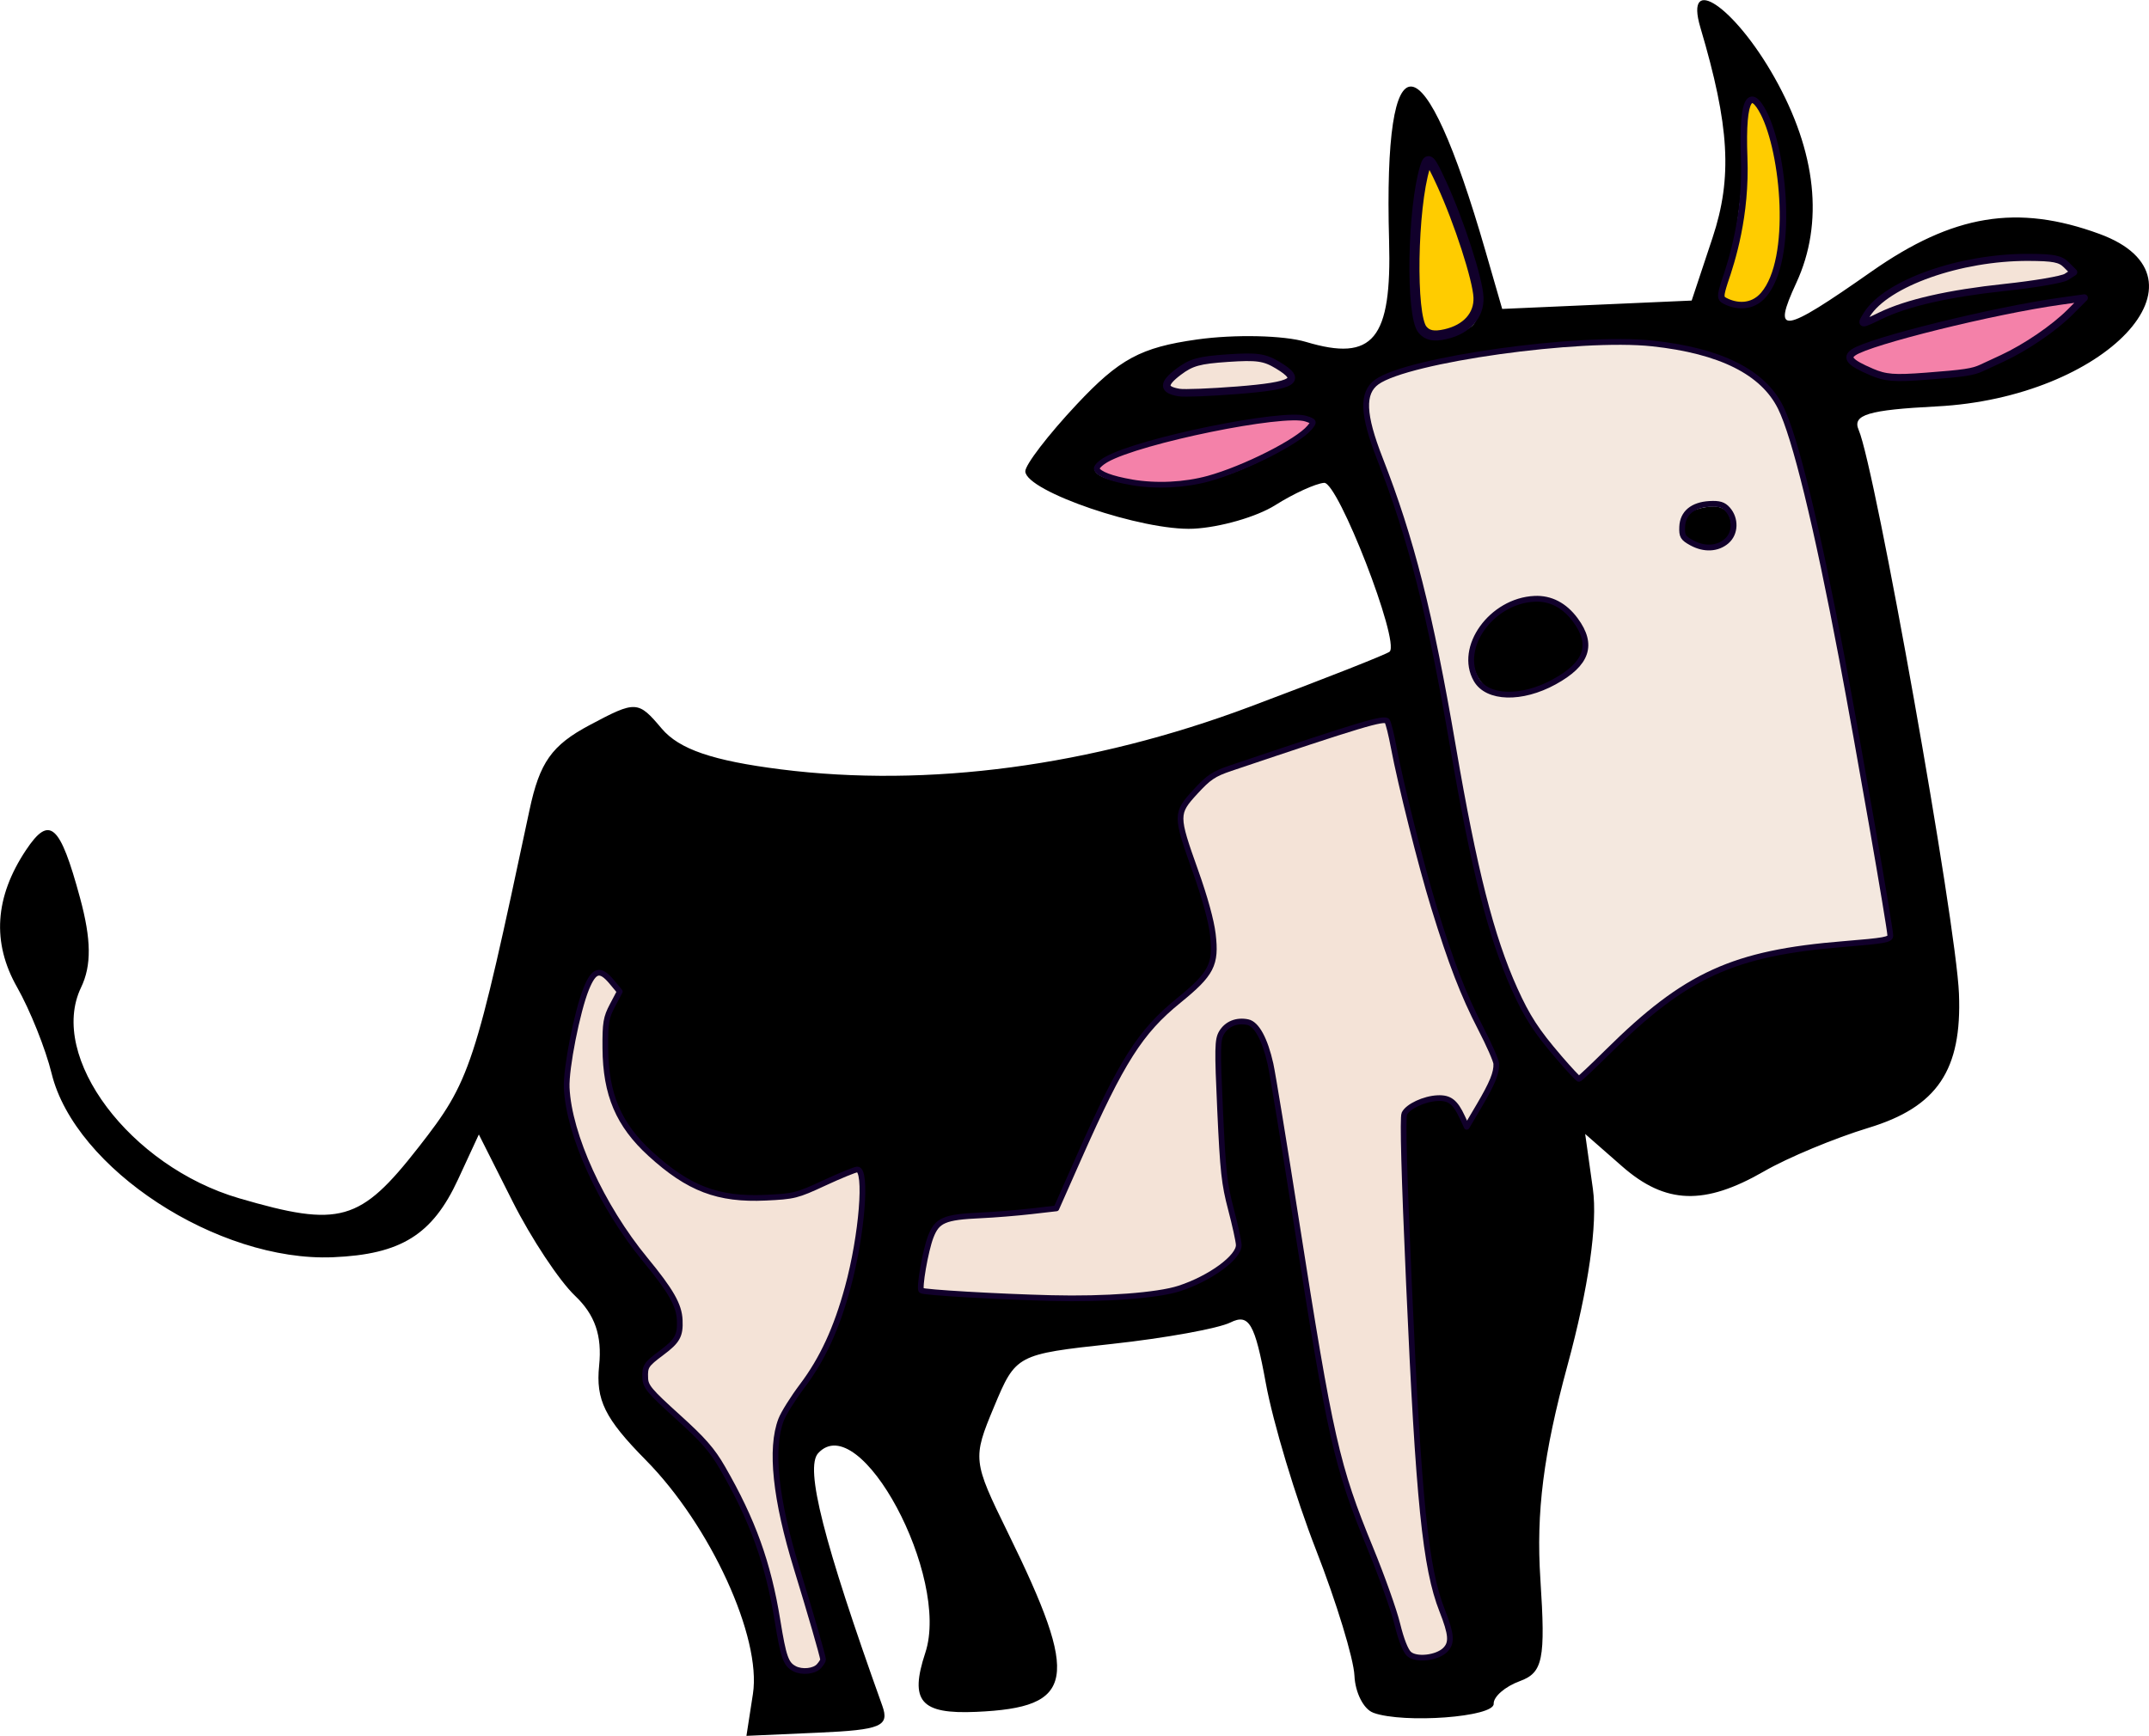 <?xml version="1.0" encoding="UTF-8" standalone="no"?>
<!-- Created with Inkscape (http://www.inkscape.org/) -->
<svg width="54.986mm" height="44.421mm" viewBox="0 0 54.986 44.421" version="1.1" id="svg466" inkscape:version="1.2.1 (9c6d41e410, 2022-07-14)" sodipodi:docname="larry_color.svg" xmlns:inkscape="http://www.inkscape.org/namespaces/inkscape" xmlns:sodipodi="http://sodipodi.sourceforge.net/DTD/sodipodi-0.dtd" xmlns="http://www.w3.org/2000/svg" xmlns:svg="http://www.w3.org/2000/svg">
  <sodipodi:namedview id="namedview468" pagecolor="#ffffff" bordercolor="#666666" borderopacity="1.0" inkscape:showpageshadow="2" inkscape:pageopacity="0.0" inkscape:pagecheckerboard="0" inkscape:deskcolor="#d1d1d1" inkscape:document-units="mm" showgrid="false" inkscape:zoom="7.251733" inkscape:cx="111.35269" inkscape:cy="83.290435" inkscape:window-width="3629" inkscape:window-height="2160" inkscape:window-x="211" inkscape:window-y="0" inkscape:window-maximized="1" inkscape:current-layer="layer1"/>
  <defs id="defs463"/>
  <g inkscape:label="Layer 1" inkscape:groupmode="layer" id="layer1" transform="translate(-49.528,-64.474)">
    <path style="fill:#000000;stroke-width:0.353" d="m 84.667,108.307 c -0.247,-0.087 -0.464,-0.514 -0.483,-0.948 -0.019,-0.434 -0.462,-1.884 -0.984,-3.222 -0.522,-1.338 -1.1,-3.258 -1.284,-4.266 -0.279,-1.527 -0.431,-1.787 -0.904,-1.552 -0.313,0.155 -1.676,0.402 -3.029,0.549 -2.444,0.265 -2.464,0.275 -3.022,1.613 -0.551,1.319 -0.543,1.385 0.353,3.213 1.854,3.777 1.73,4.479 -0.808,4.591 -1.424,0.063 -1.712,-0.272 -1.302,-1.513 0.643,-1.947 -1.678,-6.27 -2.742,-5.107 -0.343,0.375 0.135,2.257 1.641,6.462 0.188,0.526 -0.032,0.619 -1.629,0.69 l -1.847,0.082 0.166,-1.073 c 0.224,-1.448 -1.086,-4.308 -2.741,-5.985 -1.049,-1.063 -1.284,-1.539 -1.194,-2.418 0.078,-0.769 -0.106,-1.301 -0.618,-1.788 -0.401,-0.381 -1.119,-1.465 -1.595,-2.41 l -0.865,-1.717 -0.532,1.15 c -0.656,1.419 -1.46,1.919 -3.201,1.992 -2.946,0.122 -6.602,-2.266 -7.198,-4.702 -0.154,-0.629 -0.552,-1.624 -0.885,-2.211 -0.647,-1.14 -0.571,-2.305 0.228,-3.506 0.604,-0.907 0.87,-0.673 1.384,1.223 0.289,1.066 0.297,1.728 0.025,2.294 -0.85,1.773 1.253,4.577 4.046,5.393 2.579,0.754 3.096,0.607 4.59,-1.306 1.33,-1.703 1.434,-2.019 2.839,-8.629 0.26,-1.223 0.568,-1.659 1.542,-2.177 1.182,-0.629 1.235,-0.627 1.84,0.09 0.448,0.531 1.305,0.824 3.051,1.045 3.763,0.476 7.946,-0.083 11.992,-1.6 1.911,-0.716 3.523,-1.352 3.584,-1.413 0.264,-0.263 -1.322,-4.347 -1.677,-4.32 -0.216,0.017 -0.78,0.274 -1.252,0.572 -0.472,0.298 -1.414,0.569 -2.092,0.602 -1.295,0.062 -4.28,-0.955 -4.302,-1.466 -0.007,-0.164 0.584,-0.935 1.314,-1.714 1.092,-1.165 1.638,-1.46 3.081,-1.663 0.965,-0.136 2.22,-0.107 2.789,0.063 1.718,0.515 2.195,-0.066 2.124,-2.589 -0.15,-5.36 0.873,-5.251 2.466,0.262 l 0.428,1.482 2.424,-0.107 2.424,-0.107 0.534,-1.607 c 0.512,-1.542 0.436,-2.864 -0.311,-5.381 -0.418,-1.41 0.87,-0.542 1.895,1.277 1.076,1.91 1.269,3.723 0.56,5.257 -0.627,1.356 -0.367,1.317 1.922,-0.288 2.089,-1.464 3.731,-1.735 5.836,-0.963 3.055,1.121 0.153,4.193 -4.17,4.414 -1.751,0.09 -2.162,0.214 -1.993,0.602 0.426,0.982 2.494,12.603 2.566,14.425 0.079,1.961 -0.556,2.902 -2.315,3.436 -0.862,0.262 -2.064,0.762 -2.67,1.112 -1.527,0.88 -2.524,0.846 -3.632,-0.125 l -0.947,-0.83 0.197,1.404 c 0.125,0.895 -0.111,2.536 -0.65,4.52 -0.616,2.267 -0.805,3.758 -0.693,5.473 0.134,2.056 0.066,2.389 -0.528,2.607 -0.375,0.137 -0.675,0.398 -0.667,0.579 0.015,0.339 -2.285,0.512 -3.08,0.231 z m 2.131,-1.619 c 0.109,-0.195 -0.016,-0.706 -0.278,-1.135 -0.325,-0.533 -0.564,-2.653 -0.753,-6.683 -0.152,-3.246 -0.25,-5.904 -0.218,-5.905 0.033,-0.002 0.292,-0.104 0.577,-0.228 0.324,-0.141 0.577,0.013 0.677,0.412 0.136,0.542 0.251,0.485 0.774,-0.381 0.604,-1.001 0.601,-1.041 -0.19,-2.312 -0.628,-1.01 -2.109,-6.269 -2.173,-7.714 -0.006,-0.142 -0.895,0.077 -1.976,0.487 -1.08,0.41 -2.153,0.754 -2.383,0.764 -0.231,0.01 -0.663,0.312 -0.96,0.671 -0.48,0.58 -0.478,0.806 0.019,2.03 0.824,2.027 0.759,2.571 -0.391,3.289 -0.675,0.421 -1.402,1.467 -2.079,2.989 l -1.041,2.341 -1.557,0.069 c -1.426,0.063 -1.576,0.157 -1.789,1.121 -0.128,0.579 -0.183,1.097 -0.122,1.153 0.061,0.055 1.535,0.139 3.277,0.186 2.601,0.07 3.369,-0.032 4.3,-0.566 0.836,-0.48 1.064,-0.804 0.867,-1.233 -0.541,-1.18 -0.84,-4.866 -0.418,-5.153 0.647,-0.44 0.863,-0.002 1.238,2.51 0.193,1.293 0.576,3.85 0.852,5.683 0.29,1.928 0.836,3.987 1.297,4.886 0.438,0.855 0.816,1.911 0.839,2.347 0.029,0.547 0.255,0.783 0.727,0.762 0.376,-0.017 0.773,-0.19 0.882,-0.385 z m -16.055,0.26 c -0.013,-0.242 -0.294,-1.208 -0.624,-2.147 -0.776,-2.202 -0.838,-3.851 -0.17,-4.458 0.795,-0.721 1.449,-2.324 1.715,-4.205 0.296,-2.093 0.148,-2.314 -1.045,-1.558 -2.132,1.352 -5.381,-0.431 -5.495,-3.016 -0.029,-0.652 0.1,-1.29 0.287,-1.417 0.214,-0.145 0.17,-0.399 -0.119,-0.685 -0.634,-0.628 -0.823,-0.414 -1.248,1.411 -0.314,1.348 -0.27,1.846 0.292,3.318 0.364,0.953 1.069,2.135 1.566,2.626 1.029,1.016 1.191,1.832 0.431,2.163 -0.79,0.344 -0.571,1.405 0.369,1.784 0.921,0.372 2.517,3.606 2.59,5.248 0.023,0.532 0.153,1.068 0.288,1.192 0.414,0.379 1.187,0.208 1.162,-0.257 z M 93.858,89.092 c 0.732,-0.238 1.94,-0.461 2.685,-0.495 l 1.355,-0.062 -0.308,-1.84 c -1.13,-6.755 -1.898,-10.36 -2.493,-11.703 -0.731,-1.65 -3.731,-2.142 -8.049,-1.319 -2.94,0.56 -2.969,0.612 -1.892,3.385 0.514,1.325 1.182,4.039 1.483,6.031 0.652,4.309 1.436,6.835 2.509,8.082 l 0.787,0.914 1.297,-1.28 c 0.713,-0.704 1.896,-1.475 2.627,-1.714 z m -6.319,-7.044 c -1.04,-0.952 0.655,-3.018 1.962,-1.979 0.302,0.24 0.568,0.636 0.58,0.897 0.036,0.821 -1.918,1.653 -2.542,1.082 z m 5.141,-3.749 c -0.343,-0.314 -0.165,-0.794 0.621,-0.861 0.39,-0.033 0.518,0.215 0.531,0.506 0.023,0.531 -0.712,0.757 -1.152,0.355 z M 82.098,76.104 c 2.018,-1.068 1.09,-1.3 -2.226,-0.555 -2.318,0.521 -2.957,0.988 -1.716,1.255 1.338,0.287 2.451,0.09 3.942,-0.7 z m 19.831,-3.086 c 0.495,-0.356 0.838,-0.703 0.764,-0.772 -0.244,-0.223 -5.36,0.821 -5.678,1.159 -0.502,0.534 1.233,0.897 2.69,0.564 0.729,-0.167 1.73,-0.595 2.224,-0.951 z m -19.57,1.019 c -0.299,-0.175 -0.94,-0.301 -1.425,-0.279 -0.485,0.021 -1.112,0.203 -1.395,0.404 -0.366,0.26 0.045,0.34 1.425,0.279 1.38,-0.061 1.782,-0.177 1.395,-0.404 z m 4.641,-1.107 c 0.415,-0.18 0.42,-0.422 0.032,-1.407 -0.666,-1.691 -0.852,-1.736 -1.026,-0.251 -0.202,1.72 0.016,2.084 0.994,1.658 z M 100.844,71.808 c 1.075,-0.047 1.5,-0.193 1.324,-0.452 -0.385,-0.566 -3.621,-0.015 -4.295,0.731 -0.529,0.586 -0.504,0.599 0.412,0.208 0.537,-0.229 1.688,-0.448 2.559,-0.487 z m -5.897,-1.51 c 0.081,-0.875 -0.035,-1.98 -0.258,-2.456 -0.368,-0.787 -0.419,-0.69 -0.57,1.085 -0.091,1.072 -0.273,2.248 -0.405,2.614 -0.19,0.527 -0.102,0.632 0.423,0.506 0.491,-0.117 0.701,-0.57 0.809,-1.749 z" id="path3670" sodipodi:nodetypes="cssssssccsssccsscsccscscsscssccscsccssccccsscccscsssccscscsccsssscccccccssscssscsscssscsccssscscccscccsccsscssssccccccccscscsccsssscssccsscscssscsssccccccssssssccscs"/>
    <path id="path3919" style="fill:#000000;fill-rule:evenodd;stroke:#000000;stroke-width:0.146;stroke-linecap:round;stroke-linejoin:round" d="m 64.604,88.723 c -0.863,0.398 -0.832,1.541 -1.085,2.333 -0.479,1.684 0.322,3.373 1.117,4.822 0.43,0.912 1.422,1.512 1.667,2.493 -0.506,0.364 -1.136,0.873 -0.904,1.6 0.268,1.043 1.545,1.26 1.959,2.228 0.905,1.41 1.388,3.034 1.578,4.686 0.09,1.133 1.953,1.425 2.254,0.279 -0.079,-1.733 -1.116,-3.295 -1.166,-5.049 -0.132,-0.72 0.13,-1.407 0.653,-1.907 1.146,-1.633 1.589,-3.707 1.535,-5.679 0.05,-0.841 -0.958,-0.949 -1.496,-0.549 -1.199,0.801 -2.88,0.715 -3.937,-0.286 -0.956,-0.719 -1.473,-2.15 -0.967,-3.259 0.617,-0.728 -0.398,-1.898 -1.207,-1.713 z"/>
    <path id="path3921" style="fill:#000000;fill-rule:evenodd;stroke:#000000;stroke-width:0.146;stroke-linecap:round;stroke-linejoin:round" d="m 84.863,82.24 c -1.531,0.366 -2.994,0.977 -4.5,1.43 -0.88,0.467 -1.634,1.528 -1.139,2.534 0.233,0.915 0.92,1.838 0.666,2.804 -0.677,0.69 -1.544,1.23 -2.001,2.125 -0.724,1.169 -1.235,2.451 -1.803,3.699 -0.983,0.144 -2.094,-0.075 -2.977,0.459 -0.564,0.631 -0.656,1.592 -0.658,2.404 0.397,0.757 1.426,0.439 2.121,0.572 1.964,0.017 4.048,0.351 5.912,-0.43 0.753,-0.353 1.72,-1.041 1.326,-2.002 -0.446,-1.42 -0.542,-2.926 -0.506,-4.406 0.816,3.694 1.024,7.516 2.028,11.173 0.432,1.454 1.249,2.783 1.507,4.287 0.497,1.303 2.891,0.543 2.412,-0.826 -0.752,-1.664 -0.714,-3.522 -0.874,-5.272 -0.145,-2.472 -0.298,-4.995 -0.333,-7.496 0.451,-0.324 0.333,0.641 0.803,0.591 0.819,0.157 1.1,-0.88 1.436,-1.437 0.601,-1.026 -0.451,-1.94 -0.743,-2.874 -0.894,-2.263 -1.413,-4.65 -1.948,-7.012 -0.224,-0.182 -0.406,-0.417 -0.729,-0.324 z"/>
    <path style="fill:#f4e3d7;fill-rule:evenodd;stroke:#11002b;stroke-width:0.146;stroke-linecap:round;stroke-linejoin:round" d="m 69.853,107.178 c -0.217,-0.114 -0.28,-0.294 -0.432,-1.232 -0.237,-1.463 -0.633,-2.564 -1.406,-3.904 -0.263,-0.456 -0.492,-0.718 -1.148,-1.311 -0.72,-0.651 -0.821,-0.771 -0.829,-0.986 -0.012,-0.306 0.015,-0.348 0.425,-0.655 0.399,-0.298 0.475,-0.436 0.457,-0.832 -0.017,-0.385 -0.223,-0.746 -0.885,-1.551 -1.117,-1.358 -1.952,-3.188 -2.007,-4.396 -0.022,-0.491 0.268,-1.961 0.5,-2.533 0.198,-0.489 0.355,-0.531 0.653,-0.174 l 0.205,0.246 -0.187,0.355 c -0.164,0.311 -0.187,0.445 -0.182,1.095 0.008,1.185 0.339,1.962 1.153,2.704 0.977,0.892 1.733,1.179 2.949,1.122 0.73,-0.034 0.799,-0.052 1.5,-0.377 0.404,-0.187 0.784,-0.343 0.843,-0.345 0.258,-0.011 0.122,1.684 -0.243,3.02 -0.288,1.056 -0.648,1.834 -1.164,2.52 -0.235,0.312 -0.478,0.7 -0.541,0.864 -0.283,0.734 -0.146,2.037 0.403,3.817 0.335,1.088 0.663,2.221 0.671,2.321 0.002,0.027 -0.045,0.103 -0.105,0.169 -0.123,0.135 -0.435,0.167 -0.63,0.064 z" id="path3992"/>
    <path style="fill:#f4e3d7;fill-rule:evenodd;stroke:#11002b;stroke-width:0.146;stroke-linecap:round;stroke-linejoin:round" d="m 85.581,106.804 c -0.092,-0.084 -0.203,-0.369 -0.3,-0.765 -0.084,-0.347 -0.394,-1.217 -0.688,-1.933 -0.865,-2.105 -1.029,-2.826 -1.897,-8.373 -0.309,-1.975 -0.606,-3.786 -0.659,-4.025 -0.143,-0.637 -0.356,-1.028 -0.584,-1.075 -0.283,-0.058 -0.534,0.044 -0.668,0.27 -0.106,0.179 -0.111,0.402 -0.038,1.991 0.072,1.564 0.107,1.881 0.276,2.522 0.106,0.403 0.197,0.816 0.201,0.916 0.014,0.314 -0.725,0.857 -1.521,1.117 -0.55,0.18 -1.898,0.281 -3.276,0.246 -1.368,-0.034 -3.272,-0.145 -3.325,-0.193 -0.063,-0.058 0.103,-1.016 0.238,-1.371 0.163,-0.43 0.352,-0.511 1.284,-0.553 0.345,-0.015 0.921,-0.062 1.28,-0.103 l 0.653,-0.075 0.581,-1.312 c 1.092,-2.465 1.563,-3.207 2.548,-4.007 0.844,-0.686 0.966,-0.923 0.874,-1.701 -0.041,-0.346 -0.205,-0.941 -0.446,-1.616 -0.506,-1.419 -0.506,-1.475 -0.003,-2.023 0.342,-0.373 0.474,-0.462 0.904,-0.607 3.338,-1.126 3.937,-1.305 4.007,-1.203 0.032,0.046 0.107,0.348 0.167,0.67 0.174,0.929 0.701,3.027 1.028,4.088 0.44,1.43 0.755,2.246 1.196,3.101 0.217,0.419 0.397,0.828 0.4,0.909 0.01,0.23 -0.099,0.498 -0.44,1.077 L 87.057,93.312 86.941,93.062 c -0.178,-0.385 -0.323,-0.497 -0.626,-0.484 -0.345,0.015 -0.764,0.211 -0.854,0.398 -0.046,0.095 -0.005,1.589 0.118,4.359 0.246,5.546 0.421,7.27 0.848,8.354 0.242,0.615 0.259,0.833 0.079,1.011 -0.211,0.209 -0.744,0.268 -0.925,0.103 z" id="path4063"/>
    <path style="fill:#f4e8df;fill-opacity:1;fill-rule:evenodd;stroke:#11002b;stroke-width:0.148;stroke-linecap:round;stroke-linejoin:round" d="m 89.418,91.538 c -0.578,-0.672 -0.812,-1.033 -1.134,-1.745 -0.602,-1.335 -1.039,-3.051 -1.579,-6.208 -0.585,-3.417 -1.068,-5.323 -1.869,-7.369 -0.443,-1.132 -0.466,-1.689 -0.079,-1.967 0.795,-0.572 5.196,-1.187 7.056,-0.985 1.737,0.188 2.826,0.733 3.275,1.638 0.369,0.745 0.926,3.021 1.569,6.421 0.421,2.226 1.227,6.843 1.238,7.091 0.005,0.109 -0.137,0.135 -1.191,0.221 -2.822,0.228 -4.044,0.785 -6.03,2.749 -0.389,0.385 -0.725,0.702 -0.745,0.703 -0.02,0.002 -0.25,-0.245 -0.511,-0.548 z m -0.121,-9.614 c 0.842,-0.462 1.008,-0.949 0.539,-1.583 -0.277,-0.375 -0.634,-0.561 -1.042,-0.542 -1.101,0.049 -1.964,1.247 -1.491,2.07 0.28,0.488 1.16,0.513 1.994,0.055 z m 4.411,-3.604 c 0.226,-0.195 0.238,-0.569 0.025,-0.809 -0.108,-0.122 -0.215,-0.154 -0.463,-0.14 -0.435,0.025 -0.686,0.235 -0.7,0.586 -0.01,0.236 0.02,0.286 0.24,0.407 0.322,0.177 0.661,0.161 0.898,-0.043 z" id="path4065"/>
    <path style="fill:#f481a9;fill-opacity:1;fill-rule:evenodd;stroke:#11002b;stroke-width:0.146;stroke-linecap:round;stroke-linejoin:round" d="m 78.484,76.817 c -0.519,-0.089 -0.846,-0.213 -0.893,-0.339 -0.018,-0.047 0.093,-0.157 0.246,-0.244 0.858,-0.487 4.54,-1.238 5.111,-1.043 0.209,0.071 0.211,0.077 0.088,0.225 -0.3,0.363 -1.673,1.055 -2.588,1.307 -0.611,0.168 -1.334,0.202 -1.964,0.095 z" id="path4067"/>
    <path style="fill:#f4e3d7;fill-rule:evenodd;stroke:#11002b;stroke-width:0.194;stroke-linecap:round;stroke-linejoin:round" d="m 79.695,74.52 c -0.415,-0.07 -0.418,-0.225 -0.01,-0.532 0.324,-0.244 0.523,-0.299 1.261,-0.349 0.745,-0.05 0.937,-0.023 1.277,0.182 0.648,0.389 0.429,0.525 -1.037,0.641 -0.688,0.054 -1.359,0.081 -1.491,0.058 z" id="path4071"/>
    <path style="fill:#f4e3d7;fill-rule:evenodd;stroke:#11002b;stroke-width:0.181;stroke-linecap:round;stroke-linejoin:round" d="m 97.296,72.522 c 0.505,-0.802 2.389,-1.468 4.134,-1.461 0.645,0.003 0.813,0.036 0.969,0.191 l 0.189,0.188 -0.188,0.121 c -0.104,0.067 -0.808,0.187 -1.566,0.268 -1.446,0.154 -2.507,0.395 -3.189,0.725 -0.515,0.249 -0.525,0.249 -0.349,-0.031 z" id="path4073"/>
    <path style="fill:#ffcc00;fill-rule:evenodd;stroke:#11002b;stroke-width:0.167;stroke-linecap:round;stroke-linejoin:round" d="m 93.653,72.167 c -0.11,-0.06 -0.11,-0.121 -3.08e-4,-0.469 0.193,-0.557 0.559,-1.71 0.503,-3.19 -0.061,-1.639 0.189,-1.738 0.493,-1.155 0.53,1.02 0.788,3.747 0.005,4.664 -0.296,0.347 -0.716,0.305 -1,0.15 z" id="path4148" sodipodi:nodetypes="ccssscc"/>
    <path style="fill:#ffcc00;fill-rule:evenodd;stroke:#11002b;stroke-width:0.257;stroke-linecap:round;stroke-linejoin:round" d="m 85.924,72.91 c -0.304,-0.367 -0.26,-3.1 0.066,-4.16 0.082,-0.267 0.128,-0.221 0.428,0.431 0.442,0.962 0.922,2.443 0.94,2.904 0.019,0.46 -0.302,0.818 -0.843,0.941 -0.299,0.068 -0.466,0.035 -0.591,-0.116 z" id="path4288"/>
    <path style="fill:#f481a9;fill-opacity:1;fill-rule:evenodd;stroke:#11002b;stroke-width:0.182;stroke-linecap:round;stroke-linejoin:round" d="m 97.408,73.99 c -0.541,-0.231 -0.656,-0.358 -0.454,-0.498 0.412,-0.286 3.582,-1.07 5.297,-1.31 l 0.608,-0.085 -0.364,0.365 c -0.41,0.41 -1.131,0.902 -1.735,1.183 -0.223,0.103 -0.459,0.213 -0.526,0.244 -0.227,0.106 -0.445,0.139 -1.419,0.213 -0.825,0.063 -1.04,0.046 -1.407,-0.111 z" id="path7040"/>
  </g>
</svg>